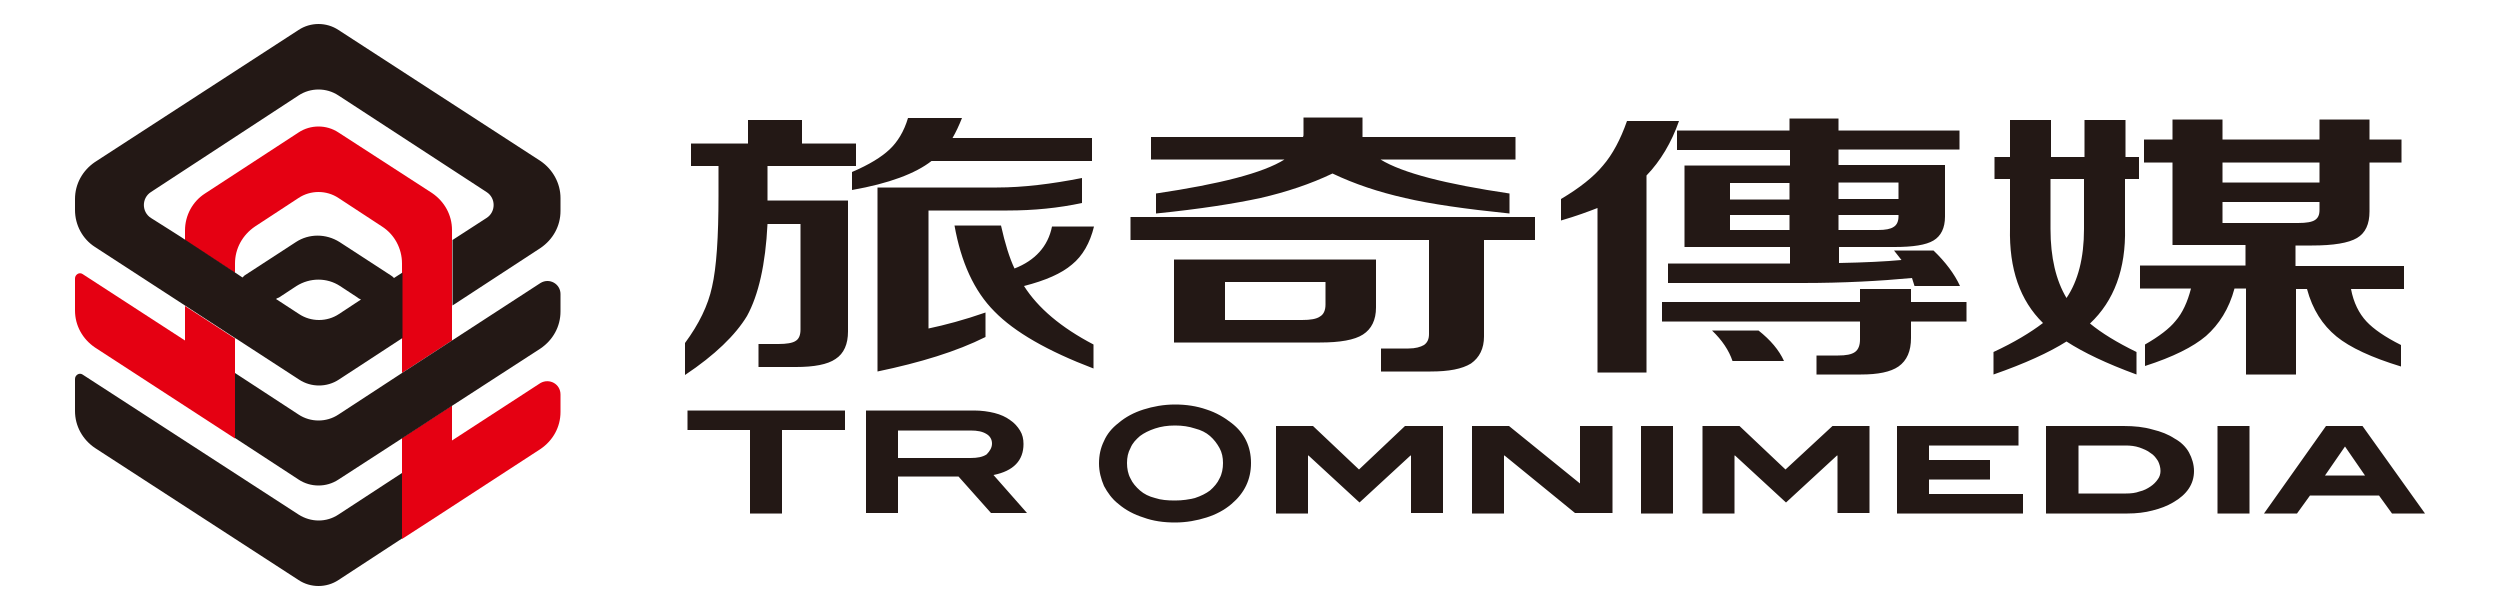 <?xml version="1.0" encoding="utf-8"?>
<!-- Generator: Adobe Illustrator 26.1.0, SVG Export Plug-In . SVG Version: 6.00 Build 0)  -->
<svg version="1.1" id="圖層_1" xmlns="http://www.w3.org/2000/svg" xmlns:xlink="http://www.w3.org/1999/xlink" x="0px" y="0px"
	 viewBox="0 0 500 122" style="enable-background:new 0 0 500 122;" xml:space="preserve">
<style type="text/css">
	.st0{fill:#231815;}
	.st1{fill:#E50012;}
</style>
<path class="st0" d="M153.6,40.1h16v26.2c0,2.5-0.8,4.4-2.5,5.5c-1.6,1.1-4.3,1.6-7.9,1.6h-7.5v-4.6h4c1.6,0,2.8-0.2,3.4-0.6
	c0.7-0.4,1-1.2,1-2.3V44.8h-6.6c-0.4,8.1-1.8,14.2-4.1,18.4C147.1,67,143,71,137,75v-6.4c2.8-3.8,4.6-7.5,5.4-11.2
	c0.9-3.9,1.3-10,1.3-18.3v-5.9h-5.5v-4.5h11.4V24h10.8v4.7h10.8v4.5h-17.7v4V40.1z M218.4,32.2v-4.6h-27.9c0.7-1.2,1.3-2.5,1.9-4
	h-10.8c-0.8,2.7-2.1,4.8-3.7,6.3c-1.6,1.5-4,3-7.5,4.5V38c7.4-1.3,12.7-3.3,15.9-5.8H218.4z M218.8,45.3h-8.4
	c-0.8,4-3.4,6.8-7.5,8.4c-1-2.1-1.9-5-2.7-8.6h-9.3c1.3,7.3,3.9,13.1,8,17.2c4,4.1,10.6,7.9,19.8,11.4v-4.8
	c-6.5-3.4-11.1-7.3-13.9-11.7c4.3-1.1,7.5-2.5,9.6-4.3C216.5,51.2,218,48.6,218.8,45.3z M201.5,42.1c5.3,0,10.2-0.5,14.9-1.5v-5
	c-6.1,1.2-11.8,1.9-17,1.9h-23.9v36.8c8.6-1.8,15.8-4,21.6-6.9v-4.9c-4.3,1.5-8.1,2.5-11.4,3.2V42.1H201.5z M264,68.5h-29.2V51.9
	h40.4v9.6c0,2.5-0.9,4.3-2.6,5.4C270.9,68,268,68.5,264,68.5z M260.4,64c1.7,0,2.9-0.2,3.6-0.7c0.7-0.4,1.1-1.2,1.1-2.4v-4.5h-20.1
	V64H260.4z M231.2,38.7v4c8.9-0.9,15.8-2,20.9-3.1c5.2-1.2,10-2.8,14.4-4.9c4.4,2.1,9.2,3.7,14.5,4.9c5.1,1.2,12.1,2.2,20.9,3.1v-4
	c-12.8-1.9-21.4-4.1-25.8-6.8h27v-4.5h-30.6v-0.6v-3.3h-11.8v3.3c0,0.3,0,0.4-0.1,0.6h-30.4v4.5h26.7
	C252.6,34.6,244,36.8,231.2,38.7z M296.8,67.3V48h10.2v-4.6h-80.9V48h59.7v18.8c0,1-0.3,1.7-1,2.2c-0.7,0.4-1.7,0.7-3.1,0.7h-5.5
	v4.6h9.9c3.7,0,6.3-0.5,8.1-1.6C295.9,71.5,296.8,69.7,296.8,67.3z M335.3,26.1h22.6v-2.4h9.8v2.4h24.2v3.8h-24.2v3.1H389v10.3
	c0,2.3-0.8,3.9-2.3,4.8c-1.5,0.9-4.1,1.3-7.8,1.3h-11.1v3.2c5.1-0.1,9.3-0.3,12.5-0.6c-0.5-0.6-1-1.3-1.5-1.9h7.9
	c2.4,2.3,4.2,4.7,5.3,7.1h-9.1c-0.2-0.7-0.4-1.3-0.5-1.6c-6.4,0.6-13.7,1-21.9,1h-26.9v-3.9h24.4v-3.3h-21.1V33.1h21.1v-3.1h-22.6
	V26.1z M357.9,43H346V46h11.9V43z M357.9,36.6H346v3.3h11.9V36.6z M367.7,39.8h12v-3.3h-12V39.8z M367.7,46h7.9
	c1.5,0,2.5-0.2,3.1-0.6c0.7-0.4,1-1.2,1-2.1V43h-12V46z M371,70.4c-0.7,0.5-1.8,0.7-3.4,0.7h-4.3v3.8h8.9c3.4,0,5.9-0.5,7.5-1.6
	c1.7-1.2,2.5-3.1,2.5-5.7v-3.3h11.1v-3.9h-11.1v-2.6H372v2.6h-39.6v3.9H372v3.6C372,69,371.7,69.9,371,70.4z M319.5,74.5h9.8V35.1
	c2.8-2.9,5-6.6,6.5-10.9h-10.4c-1.3,3.7-2.9,6.7-4.8,8.9c-1.9,2.3-4.7,4.5-8.4,6.7v4.3c3.1-0.9,5.5-1.8,7.3-2.5V74.5z M342.4,66.1
	c2,1.9,3.4,4,4.1,6.1h10.3c-1-2.2-2.7-4.2-5.1-6.1H342.4z M413.3,68.3c-3.5,2.2-8.3,4.4-14.6,6.6v-4.5c4.1-1.9,7.4-3.9,9.9-5.8
	c-4.6-4.5-6.8-10.8-6.6-19v-9.8h-3.1v-4.4h3.1V24h8.2v7.4h6.7V24h8.2v7.4h2.7v4.4H425v9.8c0.2,8.2-2.2,14.6-7,19.1
	c2.3,1.9,5.4,3.8,9.3,5.7v4.5C421.3,72.7,416.7,70.5,413.3,68.3z M410.1,45.8c0,5.7,1.1,10.3,3.2,13.8c2.3-3.4,3.5-8,3.5-13.8V35.8
	h-6.7V45.8z M446.9,57.7c-1.1,4.1-3.1,7.2-5.7,9.5c-2.6,2.2-6.6,4.2-12.2,6v-4.3c2.8-1.6,4.9-3.2,6.1-4.7c1.4-1.6,2.4-3.8,3.1-6.5
	H428v-4.6h21.1V49h-14.6V32.5h-5.7v-4.6h5.7v-4h10v4h19.4v-4h10v4h6.4v4.6h-6.4v9.8c0,2.5-0.8,4.3-2.5,5.3c-1.7,1-4.7,1.5-9,1.5
	h-3.3v4.1h21.7v4.6h-10.6c0.5,2.7,1.6,4.9,3.1,6.5c1.4,1.5,3.7,3.1,6.9,4.7v4.3c-5.9-1.8-10.2-3.8-12.9-6c-2.8-2.3-4.8-5.4-5.9-9.5
	h-2.2v17.1h-10V57.7H446.9z M444.5,36.5h19.4v-4h-19.4V36.5z M459.6,44.6c1.7,0,2.8-0.2,3.4-0.6c0.6-0.4,0.9-1,0.9-2v-1.6h-19.4v4.2
	H459.6z M137.4,86H150v16.7h6.4V86h12.6v-3.9h-31.5V86z M198.7,95l6.7,7.6h-7.2l-6.5-7.3h-12.1v7.3h-6.4V82.1h21.6
	c1.5,0,2.9,0.2,4.1,0.5c1.2,0.3,2.3,0.8,3.1,1.4c0.9,0.6,1.5,1.3,2,2.1c0.5,0.8,0.7,1.7,0.7,2.7C204.7,92.1,202.7,94.2,198.7,95z
	 M198.4,88.7c0-0.8-0.4-1.5-1.1-1.9c-0.8-0.5-1.8-0.7-3.2-0.7h-14.5v5.5h14.5c1.4,0,2.4-0.2,3.2-0.7C198,90.2,198.4,89.5,198.4,88.7
	z M250.2,92.6c0,3.3-1.3,6-3.9,8.2c-1.4,1.2-3.1,2.1-5,2.7c-1.9,0.6-4,1-6.3,1c-2.3,0-4.4-0.3-6.3-1c-1.9-0.6-3.6-1.5-5-2.7
	c-1.3-1-2.2-2.3-2.9-3.6c-0.6-1.4-1-2.9-1-4.5c0-1.6,0.3-3.1,1-4.5c0.6-1.4,1.6-2.6,2.9-3.6c1.4-1.2,3.1-2.1,5-2.7
	c1.9-0.6,4-1,6.3-1c2.2,0,4.3,0.3,6.3,1c1.9,0.6,3.6,1.6,5,2.7C248.9,86.6,250.2,89.3,250.2,92.6z M244.6,92.6c0-1.1-0.2-2.1-0.7-3
	c-0.5-0.9-1.1-1.7-1.9-2.4c-0.8-0.7-1.8-1.2-3-1.5c-1.2-0.4-2.5-0.6-4-0.6c-1.5,0-2.8,0.2-4,0.6c-1.2,0.4-2.2,0.9-3,1.5
	c-0.8,0.7-1.5,1.4-1.9,2.4c-0.5,0.9-0.7,1.9-0.7,3c0,1.1,0.2,2.2,0.7,3.1c0.4,0.9,1.1,1.7,1.9,2.4c0.8,0.7,1.8,1.2,3,1.5
	c1.2,0.4,2.5,0.5,4,0.5s2.8-0.2,4-0.5c1.2-0.4,2.2-0.9,3-1.5c0.8-0.7,1.5-1.5,1.9-2.4C244.4,94.8,244.6,93.7,244.6,92.6z
	 M271.8,93.9l-9.2-8.7h-7.4v17.5h6.4V91.1h0.1l10.2,9.4l10.2-9.4h0.1v11.5h6.4V85.2H281L271.8,93.9z M316,96.7L316,96.7l-14.2-11.5
	h-7.4v17.5h6.4V91.1h0.1l14.1,11.5h7.5V85.2H316V96.7z M328.2,102.7h6.4V85.2h-6.4V102.7z M357.1,93.9l-9.2-8.7h-7.4v17.5h6.4V91.1
	h0.1l10.2,9.4l10.2-9.4h0.1v11.5h6.4V85.2h-7.4L357.1,93.9z M385.8,95.9H398V92h-12.2v-2.9h17.9v-3.9h-24.3v17.5h25.2v-3.9h-18.8
	V95.9z M437.8,90.5c0.6,1.1,1,2.4,1,3.7c0,2.6-1.4,4.7-4.2,6.3c-1.2,0.7-2.5,1.2-4.1,1.6c-1.5,0.4-3.2,0.6-5,0.6h-16.3V85.2h15.5
	c2.2,0,4.1,0.2,5.8,0.7c1.7,0.4,3.2,1,4.4,1.8C436.2,88.4,437.2,89.4,437.8,90.5z M432.1,94.2c0-0.7-0.2-1.4-0.5-2
	c-0.4-0.6-0.8-1.2-1.5-1.6c-0.6-0.5-1.4-0.8-2.2-1.1c-0.9-0.3-1.8-0.4-2.8-0.4h-9.4v9.6h9.5c1,0,1.9-0.1,2.7-0.4
	c0.9-0.2,1.6-0.6,2.2-1s1.1-0.9,1.5-1.5C431.9,95.4,432.1,94.8,432.1,94.2z M443.5,102.7h6.4V85.2h-6.4V102.7z M485,102.7h-6.6
	l-2.6-3.6H462l-2.6,3.6h-6.6l12.4-17.5h7.3L485,102.7z M473,95.1l-4-5.8l-4,5.8H473z"/>
<path class="st1" d="M112.1,78.9v3.5c0,3-1.5,5.7-4,7.4l-20.9,13.6l-6.8,4.4V97.1v-1.2v-1.3v0v-6.5v-0.5l10-6.5v7l17.7-11.5
	C109.9,75.6,112.1,76.8,112.1,78.9z M80.4,54.5v0.3v12.8v7l10-6.5v-7V48.3V48V46c0-3-1.5-5.7-4-7.4L67.7,26.5c-2.4-1.6-5.6-1.6-8,0
	L41,38.7c-2.5,1.6-4,4.4-4,7.4v2l10,6.5v-1.9c0-3,1.5-5.7,4-7.4l8.7-5.7c2.4-1.6,5.6-1.6,8,0l8.7,5.7c2.5,1.6,4,4.4,4,7.4V54.5z
	 M37,67.6v0.5v0L16.5,54.8c-0.3-0.2-0.7-0.2-1,0C15.2,55,15,55.3,15,55.7v6.4c0,3,1.5,5.7,4,7.4l18,11.7l10,6.5v-8.8v-4.2v0v-7
	l-10-6.5V67.6z"/>
<path class="st0" d="M112.1,58.8v3.5c0,3-1.5,5.7-4,7.4L90.5,81.1v0l-6.9,4.5L67.7,95.9c-2.4,1.6-5.6,1.6-8,0L47,87.6v-8.8v-4.2v0
	l12.7,8.3c2.4,1.6,5.6,1.6,8,0l12.7-8.3l10-6.5v0l17.7-11.5C109.9,55.5,112.1,56.8,112.1,58.8z M112.1,39.6v2.6c0,3-1.5,5.7-4,7.4
	L90.5,61.1V48l6.8-4.4c1.9-1.2,1.9-4,0-5.2L67.7,19.1c-2.4-1.6-5.6-1.6-8,0L30.2,38.4c-1.9,1.2-1.9,4,0,5.2L34,46l2.2,1.4L47,54.5
	l0,0l0.9,0.6l0.6,0.4c0.1-0.1,0.3-0.3,0.4-0.4l10.3-6.7c2.6-1.7,6-1.7,8.7,0l10.3,6.7c0.2,0.1,0.4,0.3,0.6,0.5l1.7-1.1v13.1
	l-12.7,8.3c-2.4,1.6-5.6,1.6-8,0l-12-7.8c-0.1-0.1-0.2-0.1-0.3-0.2L47,67.6v0c-2-1.3-6.9-4.5-10-6.5v0L19,49.4c-2.5-1.6-4-4.4-4-7.4
	v-2.2c0-3,1.5-5.7,4-7.4L59.7,6c2.4-1.6,5.6-1.6,8,0l40.4,26.2C110.6,33.9,112.1,36.7,112.1,39.6z M55.2,59.8l4.6,3
	c2.4,1.6,5.6,1.6,8,0l4.4-2.9c-0.2-0.1-0.5-0.2-0.7-0.4l-3.5-2.3c-2.6-1.7-6-1.7-8.7,0l-3.5,2.3C55.5,59.6,55.3,59.7,55.2,59.8z
	 M59.7,102.9L16.5,74.9c-0.3-0.2-0.7-0.2-1,0c-0.3,0.2-0.5,0.5-0.5,0.9v6.4c0,3,1.5,5.7,4,7.4L59.7,116c2.4,1.6,5.6,1.6,8,0
	l12.7-8.3V97.1v-1.2v-1.3l-12.7,8.3C65.3,104.5,62.2,104.5,59.7,102.9z"/>
</svg>
